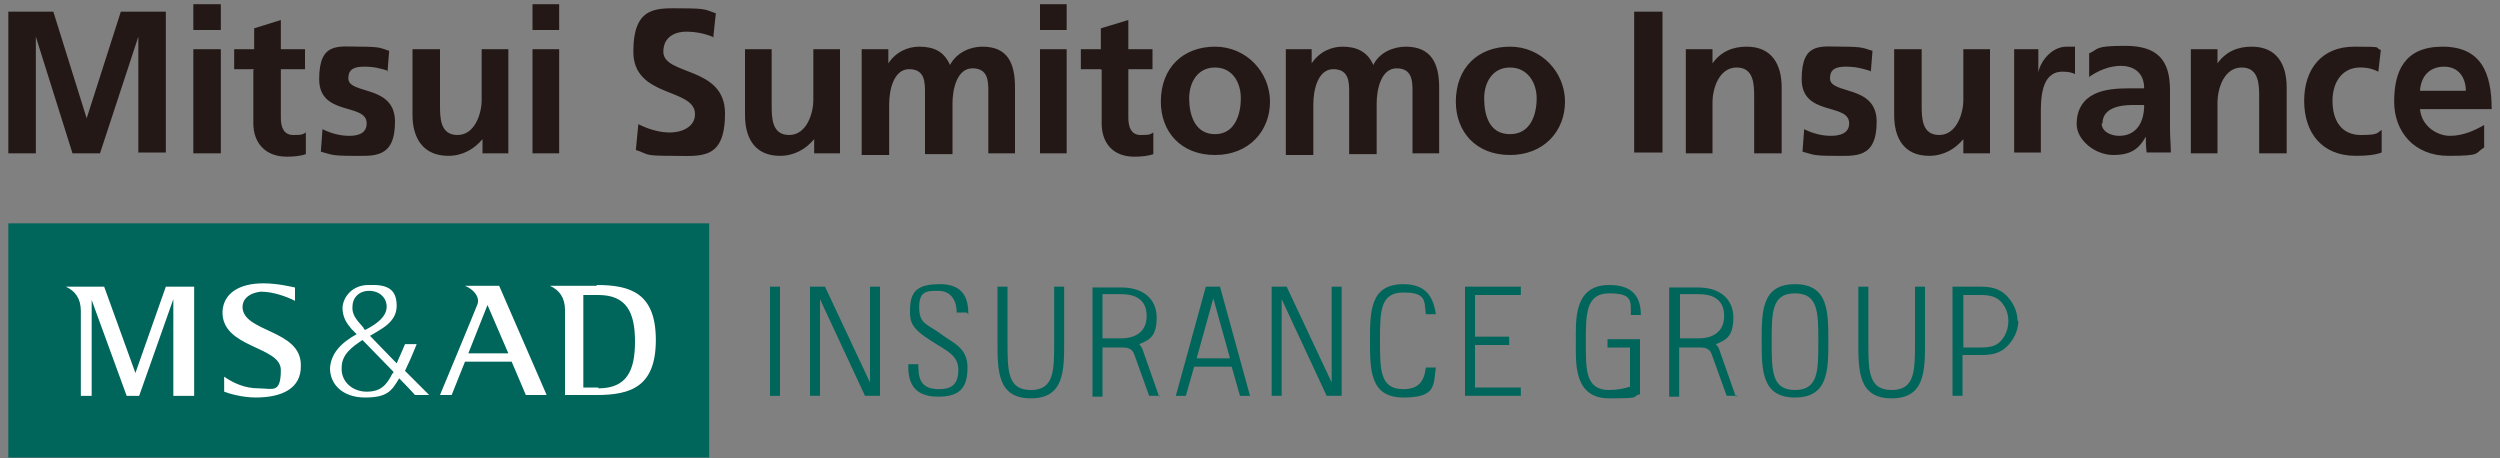 <?xml version="1.0" encoding="UTF-8"?>
<svg xmlns="http://www.w3.org/2000/svg" version="1.1" viewBox="0 0 300 55">
  <rect x="0" y="0" width="300" height="55" fill="#808080" stroke="none"/>
  <defs>
    <style>
      .cls-1 {
        fill: #231815;
      }

      .cls-2 {
        fill: #fff;
      }

      .cls-3 {
        fill: #00655a;
      }
    </style>
  </defs>
  <!-- Generator: Adobe Illustrator 28.7.1, SVG Export Plug-In . SVG Version: 1.2.0 Build 142)  -->
  <g>
    <g id="_レイヤー_1" data-name="レイヤー_1">
      <g>
        <path class="cls-1" d="M298.1,15c-1.2.7-2.6,1.3-4.1,1.3s-3.4-1.1-3.6-3.2h8.6c0-4.4-1.3-7.5-5.9-7.5s-5.8,3-5.8,6.6,2.4,6.5,6.5,6.5,3.1-.3,4.3-1v-2.7ZM290.4,10.9c.1-1.7,1.1-2.9,2.9-2.9s2.6,1.4,2.6,2.9h-5.5ZM285.4,8.6c-.6-.3-1.2-.5-2.2-.5-2,0-3.3,1.6-3.3,4s1.1,4.1,3.4,4.1,1.9-.3,2.5-.6v2.7c-.8.3-1.8.4-3.1.4-4.1,0-6.2-2.8-6.2-6.6s2.1-6.5,6-6.5,2.3.1,3.2.4l-.3,2.6ZM263,5.9h3.1v1.7h0c1-1.4,2.4-2,4.1-2,3,0,4.2,2.1,4.2,4.9v7.9h-3.3v-6.7c0-1.5,0-3.6-2.1-3.6s-2.9,2.5-2.9,4.2v6.1h-3.2V5.9ZM250.6,9.3c1.1-.8,2.5-1.4,3.9-1.4s2.8.7,2.8,2.7h-1.8c-1.4,0-3,.1-4.2.7-1.2.6-2.1,1.7-2.1,3.6s2.2,3.7,4.4,3.7,3.1-.8,3.9-2.2h0c0,.4,0,1.2.1,1.9h2.9c0-1-.1-1.8-.1-2.8,0-.9,0-1.9,0-3.1v-1.6c0-3.7-1.6-5.3-5.4-5.3s-3.1.4-4.3.9v2.8ZM252.3,14.8c0-1.9,2.2-2.2,3.6-2.2h1.4c0,1-.2,1.9-.7,2.6-.5.7-1.3,1.1-2.3,1.1s-2.1-.5-2.1-1.5M241.7,5.9h2.9v2.8h0c.2-1.2,1.5-3.1,3.4-3.1s.7,0,1,0v3.3c-.3-.2-.9-.3-1.5-.3-2.6,0-2.6,3.3-2.6,5.1v4.6h-3.2V5.9ZM238.7,18.4h-3.1v-1.7h0c-1,1.2-2.4,2-4.1,2-3,0-4.2-2.1-4.2-4.9v-7.9h3.3v6.7c0,1.5,0,3.6,2.1,3.6s2.9-2.6,2.9-4.2v-6.1h3.2v12.5ZM224.4,8.5c-1-.3-1.7-.5-2.9-.5s-1.9.3-1.9,1.4c0,2,5.6.7,5.6,5.2s-2.6,4.1-5.2,4.1-2.5-.2-3.7-.5l.2-2.7c1,.5,2.1.8,3.2.8s2.2-.3,2.2-1.5c0-2.5-5.7-.8-5.7-5.3s2.3-3.9,4.9-3.9,2.5.2,3.6.5l-.2,2.5ZM202.4,5.9h3.1v1.7h0c1-1.4,2.4-2,4.1-2,3,0,4.2,2.1,4.2,4.9v7.9h-3.3v-6.7c0-1.5,0-3.6-2.1-3.6s-2.9,2.5-2.9,4.2v6.1h-3.2V5.9ZM196.1,1.4,196.1,1.4h3.4v16.9h-3.4V1.4ZM174.7,12.2c0,3.6,2.4,6.4,6.5,6.4s6.6-2.9,6.6-6.4-2.8-6.6-6.6-6.6-6.5,2.5-6.5,6.6M178.1,11.8c0-1.9,1-3.7,3.1-3.7s3.2,1.8,3.2,3.7-.7,4.3-3.2,4.3-3.1-2.3-3.1-4.3M154.4,5.9h3v1.7h0c1-1.5,2.5-2,3.7-2,1.7,0,3,.6,3.7,2.2.7-1.5,2.4-2.2,3.9-2.2,3.1,0,4,2.1,4,4.9v7.9h-3.2v-7.4c0-1.2,0-2.8-1.9-2.8s-2.4,2.6-2.4,4.2v6.1h-3.3v-7.4c0-1.2,0-2.8-1.9-2.8s-2.4,2.6-2.4,4.2v6.1h-3.3V5.9ZM139.3,12.2c0,3.6,2.4,6.4,6.5,6.4s6.6-2.9,6.6-6.4-2.8-6.6-6.6-6.6-6.5,2.5-6.5,6.6M142.7,11.8c0-1.9,1-3.7,3.1-3.7s3.1,1.8,3.1,3.7-.7,4.3-3.1,4.3-3.1-2.3-3.1-4.3M132.1,8.3h-2.4v-2.4h2.4v-2.5l3.3-1v3.5h2.9v2.4h-2.9v5.8c0,1.1.3,2.1,1.5,2.1s1.1-.1,1.5-.3v2.6c-.6.2-1.3.3-2.3.3-2.5,0-3.9-1.6-3.9-4v-6.4ZM124.8.5,124.8.5h3.2v3.1h-3.2V.5ZM124.8,5.9,124.8,5.9h3.2v12.5h-3.2V5.9ZM103.6,5.9h3v1.7h0c1-1.5,2.5-2,3.7-2,1.8,0,3,.6,3.7,2.2.8-1.5,2.4-2.2,3.9-2.2,3.1,0,3.9,2.1,3.9,4.9v7.9h-3.2v-7.4c0-1.2,0-2.8-1.9-2.8s-2.4,2.6-2.4,4.2v6.1h-3.3v-7.4c0-1.2,0-2.8-1.9-2.8s-2.4,2.6-2.4,4.2v6.1h-3.3V5.9ZM100.8,18.4h-3.1v-1.7h0c-1,1.2-2.4,2-4.1,2-3,0-4.2-2.1-4.2-4.9v-7.9h3.2v6.7c0,1.5,0,3.6,2.1,3.6s2.9-2.6,2.9-4.2v-6.1h3.2v12.5ZM85.7,4.5c-1.1-.5-2.3-.7-3.4-.7s-2.7.5-2.7,2.4c0,2.9,7.4,1.7,7.4,7.4s-2.9,5.1-6.4,5.1-2.7-.2-4.3-.7l.3-3.1c1.2.6,2.5,1,3.8,1s3-.6,3-2.2c0-3.2-7.4-1.9-7.4-7.5s2.9-5.2,5.9-5.2,2.8.2,4,.6l-.3,2.8ZM63.9.5,63.9.5h3.2v3.1h-3.2V.5ZM63.9,5.9,63.9,5.9h3.2v12.5h-3.2V5.9ZM61,18.4h-3.1v-1.7h0c-1,1.2-2.4,2-4.1,2-3,0-4.3-2.1-4.3-4.9v-7.9h3.3v6.7c0,1.5,0,3.6,2.1,3.6s2.9-2.6,2.9-4.2v-6.1h3.2v12.5ZM46.6,8.5c-1-.3-1.7-.5-2.9-.5s-1.9.3-1.9,1.4c0,2,5.6.7,5.6,5.2s-2.6,4.1-5.2,4.1-2.5-.2-3.7-.5l.2-2.7c1,.5,2.1.8,3.2.8s2.1-.3,2.1-1.5c0-2.5-5.7-.8-5.7-5.3s2.3-3.9,4.9-3.9,2.5.2,3.5.5l-.2,2.5ZM30.5,8.3h-2.4v-2.4h2.4v-2.5l3.2-1v3.5h2.9v2.4h-2.9v5.8c0,1.1.3,2.1,1.5,2.1s1.1-.1,1.5-.3v2.6c-.6.2-1.3.3-2.3.3-2.5,0-4-1.6-4-4v-6.4ZM23.2.5,23.2.5h3.3v3.1h-3.3V.5ZM23.2,5.9,23.2,5.9h3.3v12.5h-3.3V5.9ZM1,1.4h5.4l4,12.8h0L14.5,1.4h5.4v16.9h-3.3V4.4h0l-4.6,14h-3.3L4.3,4.4h0v14H1V1.4"/>
        <g>
          <path class="cls-3" d="M177,35.3v5.1h4.1v1h-4.1v5.1h5.5v1h-6.7v-13.1h6.7v1h-5.5ZM93.6,34.4h-1.2v13.1h1.2v-13.1ZM98.4,47.5v-11.6h0s5.4,11.6,5.4,11.6h1.8v-13.1h-1.2v11.5h0s-5.4-11.5-5.4-11.5h-1.8v13.1h1.2ZM153.8,47.5v-11.6h0s5.4,11.6,5.4,11.6h1.8v-13.1h-1.2v11.5h0s-5.4-11.5-5.4-11.5h-1.8v13.1h1.2ZM116.2,37.7c0-1.9-.6-3.6-3.4-3.6s-3.6.9-3.6,3.2c0,1.3.1,2.1,2.7,3.7,1.9,1.2,3.1,1.7,3.1,3.4s-.8,2.3-2.3,2.3c-2.4,0-2.5-1.5-2.5-3h-1.2c-.1,2.6,1,3.9,3.6,3.9s3.5-1.1,3.5-3.5-1.7-2.9-3.3-4.1c-1.5-1.1-2.5-1.1-2.5-3.1s.9-2,2.3-2,2.2,1,2.2,2.6h1.2ZM215.4,34.1c4,0,4,3.3,4,6.8s0,6.8-4,6.8-4-3.3-4-6.8,0-6.8,4-6.8M215.4,46.8c2.8,0,2.8-2.3,2.8-5.8s0-5.8-2.8-5.8-2.8,2.3-2.8,5.8,0,5.8,2.8,5.8M195.6,46.4c-.6.2-1.5.4-2.5.4-2.9,0-2.8-2.5-2.8-5.8s0-5.8,2.8-5.8,2.6.9,2.6,2.6h1.2c0-2.5-1.3-3.6-3.8-3.6-4.3,0-4,4.3-4,6.8s-.3,6.8,4,6.8,2.5-.2,3.7-.5v-6.6h-3.9v1h2.7v4.8ZM126.5,34.4v6.6h0c0,3.5,0,5.8-2.8,5.8s-2.8-2.3-2.8-5.8v-6.6h-1.2v6.6h0c0,3.5,0,6.8,4,6.8s4-3.3,4-6.8v-6.6h-1.2ZM229.8,34.4v6.6h0c0,3.5,0,5.8-2.8,5.8s-2.8-2.3-2.8-5.8v-6.6h-1.2v6.6h0c0,3.5,0,6.8,4,6.8s4-3.3,4-6.8v-6.6h-1.2ZM242.2,38.5c0,.7-.2,1.8-1.2,2.9-1,1.1-2.1,1.2-3.4,1.2h-2.1v4.9h-1.2v-13.1h3.2c1.2,0,2.4.1,3.4,1.2,1,1.1,1.2,2.2,1.2,2.9ZM241,38.5c0-.7-.2-1.5-.8-2.2-.5-.6-1.2-.9-2.5-.9h-2.1v6.3h2.1c1.4,0,2-.3,2.5-.9.6-.7.8-1.6.8-2.2ZM139.2,47.5h-1.3l-1.8-5c-.2-.5-.5-.8-1.4-.8-.2,0-2.4,0-2.4,0v5.9h-1.2v-13.1h3.5c2.6,0,4.2,1.4,4.2,3.6s-.8,2.7-2.1,3.2c.2.2.4.5.5.9l1.9,5.4ZM134.6,40.6c1.1,0,3-.4,3-2.7s-1.9-2.6-3-2.6h-2.3v5.3h2.3ZM208.5,47.5h-1.3l-1.8-5c-.2-.5-.5-.8-1.4-.8-.2,0-2.5,0-2.5,0v5.9h-1.2v-13.1h3.5c2.6,0,4.2,1.4,4.2,3.6s-.8,2.7-2.1,3.2c.2.2.4.5.5.9l1.9,5.4ZM203.9,40.6c1.1,0,3-.4,3-2.7s-1.9-2.6-3-2.6h-2.3v5.3h2.3ZM171.1,44.1c-.2,1.7-.9,2.6-2.7,2.6-2.8,0-2.8-2.3-2.8-5.8s0-5.8,2.8-5.8,2.5,1,2.7,2.6h1.2c-.3-2.1-1.2-3.6-3.9-3.6-4,0-4,3.3-4,6.8s0,6.8,4,6.8,3.6-1.5,3.9-3.6h-1.2ZM146.4,34.4l3.6,13.1h-1.2l-1-3.5h-4.5l-1,3.5h-1.2l3.6-13.1h1.7ZM147.6,43l-2-7.2-2,7.2h3.9Z"/>
          <g>
            <rect class="cls-3" x="1" y="26.8" width="84.1" height="28.1"/>
            <path class="cls-2" d="M16.3,44.9h0l-3.8-10.5h-4.6c1.1.5,1.8,1.4,1.8,2.9v10.2h1.3v-11.5h0l4.2,11.5h1.5l4.1-11.6h0v11.6h2.5v-13.1h-3.4l-3.7,10.5ZM29.1,36.9c0-1.3,1.2-1.8,2.2-1.9,1.5,0,3.1.6,4.1,1.1v-1.6c-.5-.1-2.1-.5-3.8-.5-2.9,0-4.8,1.2-4.9,3.4-.1,4.4,7,4.1,7,7s-1,2.2-2.7,2.2-3.1-.7-4.1-1.4v1.8c.5.2,2.1.7,3.8.7,3,0,5.5-1,5.4-3.9,0-4.3-7-3.9-7-7M48.6,44.5c.3-.6.8-1.7,1.4-3.2h-1.4s-.5,1.2-1,2.3c-1.2-1.2-2.4-2.5-3.2-3.3,1.3-.8,3.2-1.6,3.2-3.6s-1.1-2.6-3.4-2.5c-1.8,0-3,1.3-3.1,2.7,0,1.2.5,1.9,1.1,2.6.1.1.3.3.6.6-2,1.1-3.1,2.4-3.2,4.1,0,1.9,1.5,3.5,4.2,3.5s3.2-.8,4.1-2.3c1.1,1.1,1.9,2,1.9,2h1.7c-.8-.8-1.9-1.9-3-3M42.3,36.8c0-1.1.8-1.9,2-1.9,1.2,0,2.1.8,2.1,1.9s-1,2-2.6,2.8c0,0-.2-.2-.2-.3-.9-1-1.4-1.6-1.3-2.6M47.1,44.8c-.7,1.4-1.4,2.2-3.1,2.2s-3.1-1.2-3-2.9c0-1.6,1.3-2.5,2.5-3.3,1,1,2.4,2.5,3.7,3.8,0,0,0,.1,0,.2M71.6,34.3h-5.6c1.1.5,1.8,1.4,1.8,2.9v10.2h3.8c4.1,0,7.1-1,7.1-6.6s-3-6.6-7.1-6.6M71.8,46.5h-1.8v-11.1h1.8c3.4,0,4.4,2.1,4.4,5.6s-1,5.6-4.4,5.6M55.8,34.3h0c1,.4,1.8,1.3,1.5,2.2-.3.8-4.5,10.9-4.5,10.9h1.4l1.6-4h5.6l1.7,4h2.5l-5.7-13.1h-4.2ZM56.2,42.4l2.3-5.8,2.5,5.8h-4.8Z"/>
          </g>
        </g>
      </g>
    </g>
  </g>
</svg>